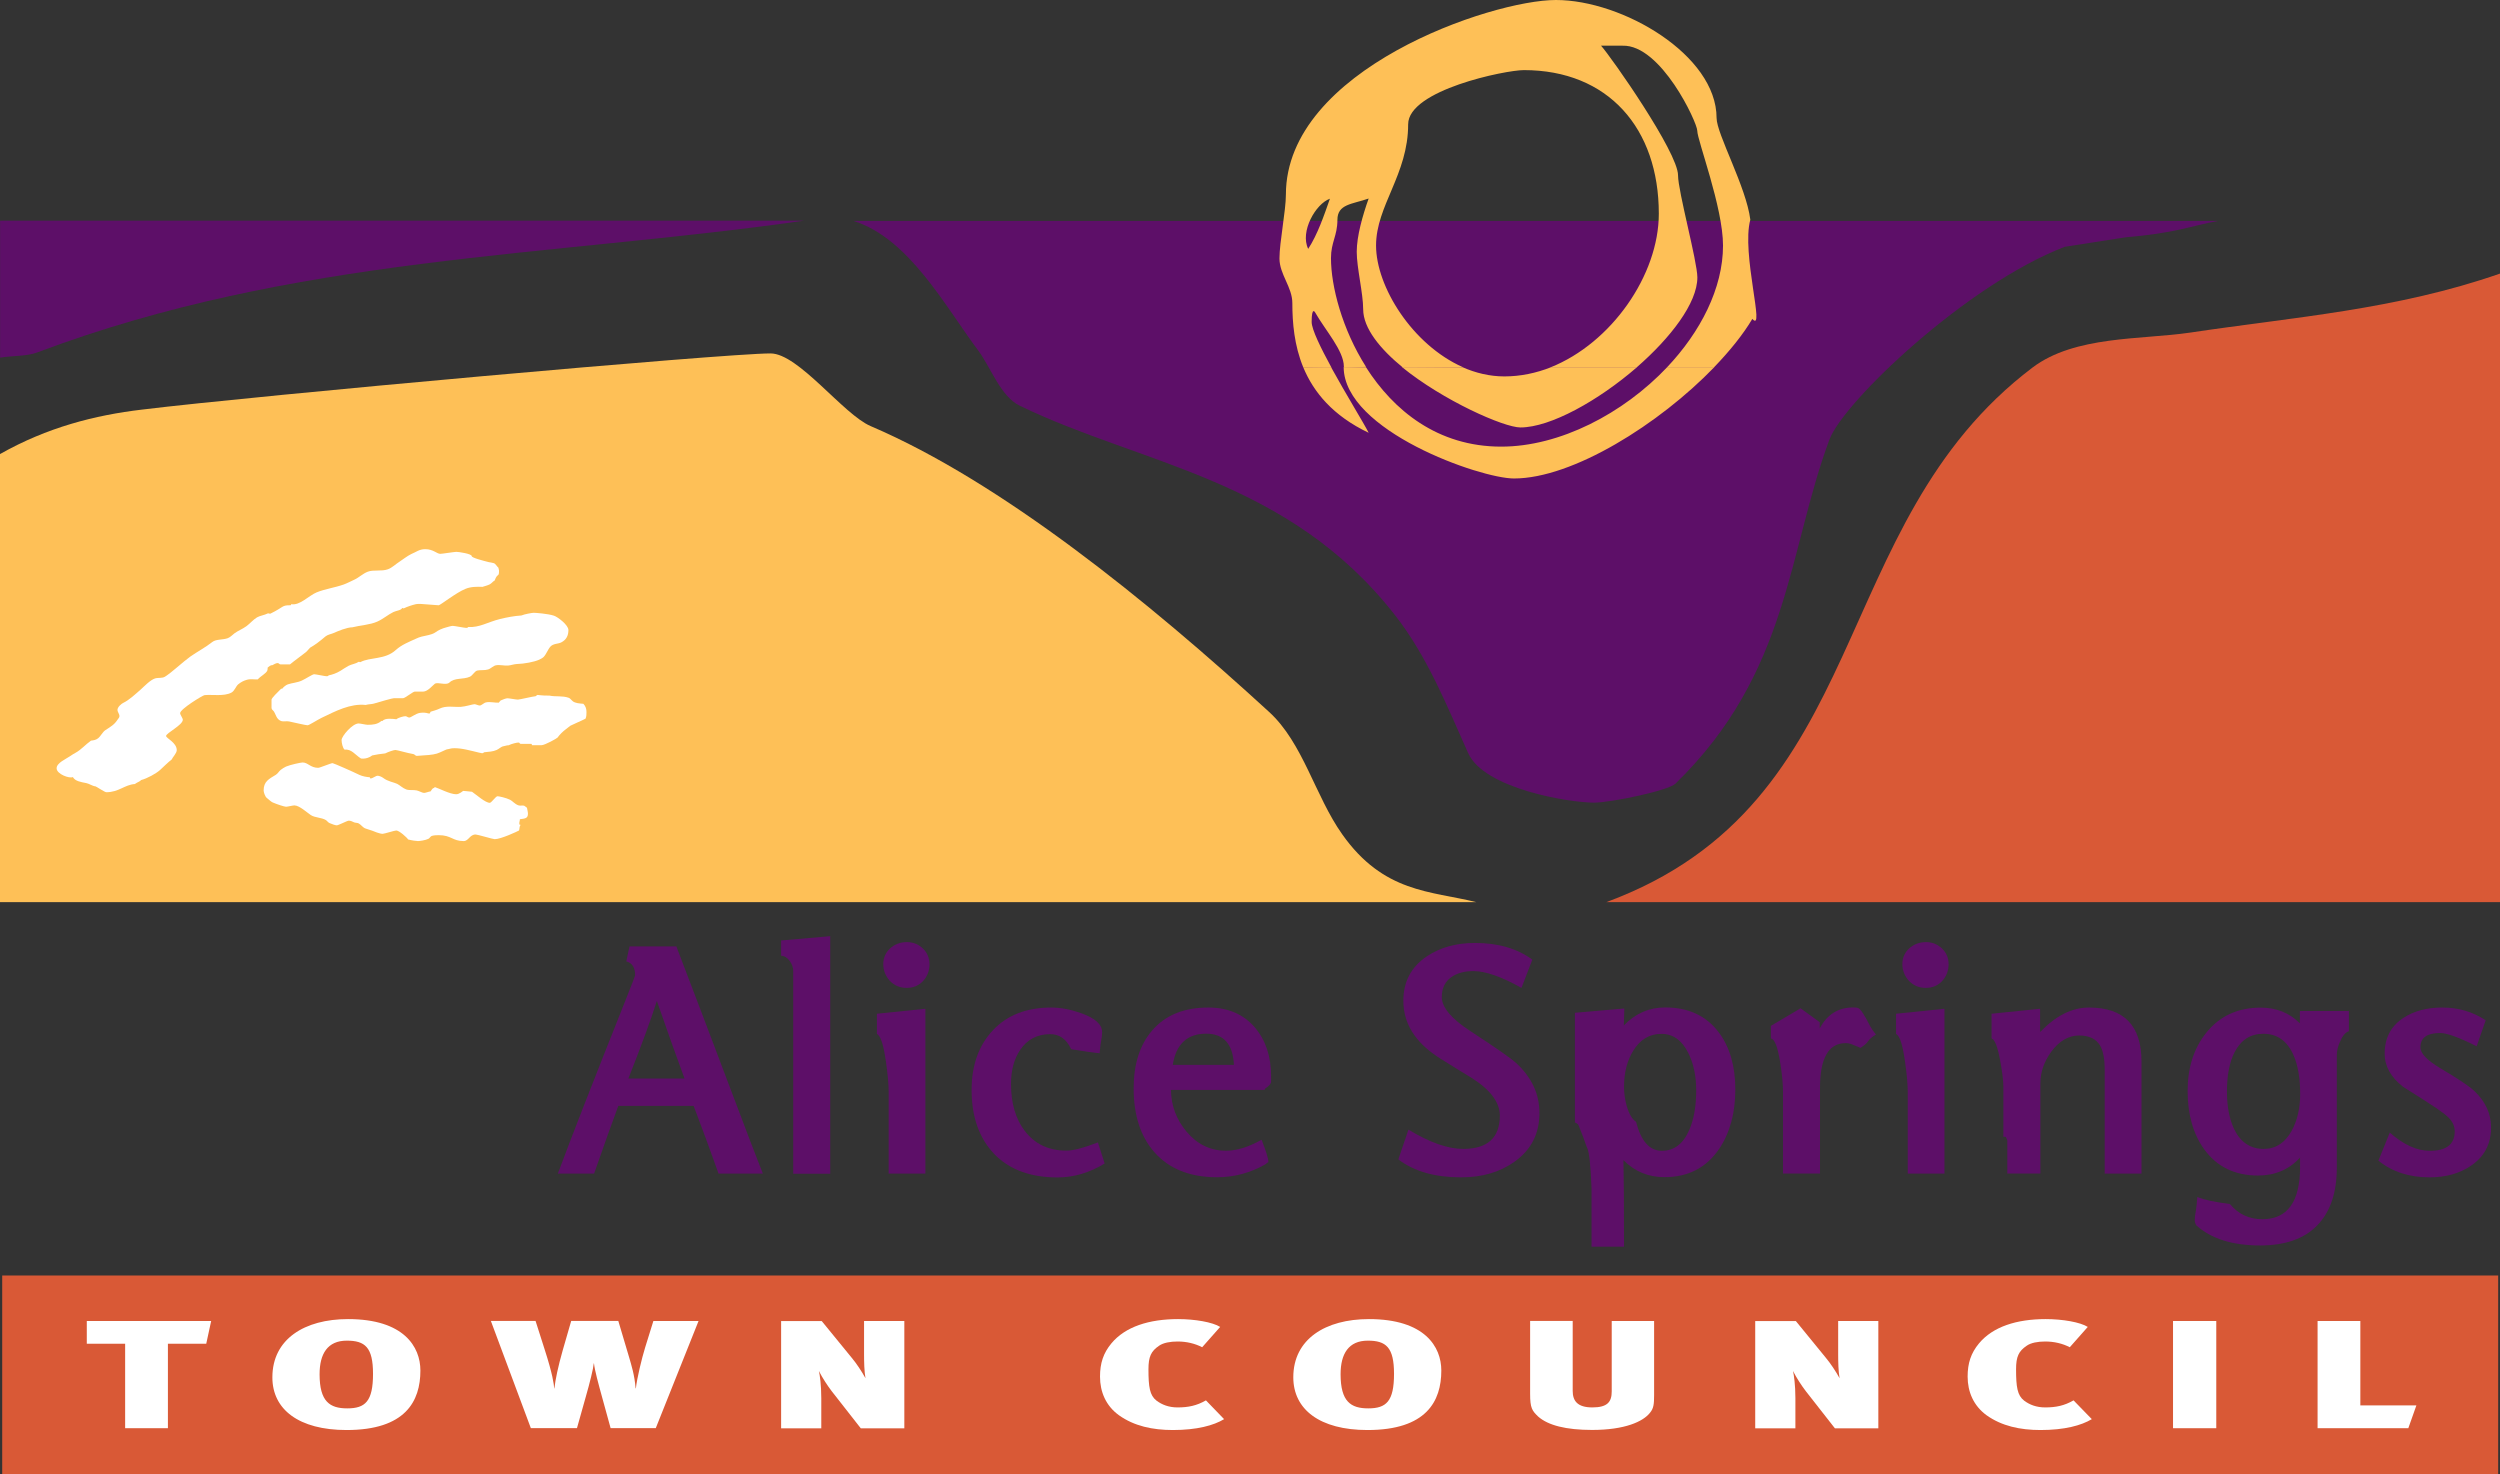<svg viewBox="0 0 251 148" fill="none" xmlns="http://www.w3.org/2000/svg">
<rect x="0" y="0" width="251" height="148" fill="#333333" stroke="none"/>
<path d="M77.362 35.484C80.17 35.484 84.657 41.604 87.417 42.782C100.551 48.395 115.315 60.386 127.406 71.467C130.832 74.589 132.028 79.914 134.759 83.764C138.918 89.654 143.637 89.444 148.22 90.574H0V45.589C4.757 42.897 9.553 41.681 14.243 41.126C25.919 39.698 72.701 35.484 77.362 35.484Z" fill="#FEC057"/>
<path d="M42.7 55.137C43.501 55.137 43.858 55.606 44.206 55.606C44.37 55.606 45.643 55.405 45.817 55.405C46.039 55.405 47.361 55.597 47.361 55.836C47.361 55.999 48.471 56.286 49.079 56.44C49.204 56.468 49.436 56.488 49.59 56.545C49.764 56.612 49.889 56.871 50.053 57.014C50.034 57.101 50.102 57.158 50.102 57.321C50.102 57.982 49.947 57.493 49.667 58.279C49.484 58.374 49.349 58.585 49.146 58.681C48.953 58.777 48.673 58.844 48.442 58.92C47.921 58.901 47.284 58.892 46.734 59.121C45.798 59.495 44.206 60.769 44.041 60.769C43.877 60.769 42.401 60.635 42.237 60.635C42.073 60.635 41.899 60.625 41.774 60.654C41.359 60.75 40.905 60.903 40.548 61.075C40.51 61.104 40.432 61.037 40.375 61.047C40.288 61.276 39.776 61.315 39.496 61.449C38.947 61.717 38.483 62.138 37.885 62.407C37.132 62.742 36.206 62.77 35.376 62.981C34.807 62.991 33.977 63.345 33.446 63.575C33.253 63.661 32.906 63.709 32.674 63.901C32.066 64.418 31.661 64.724 31.13 65.031C31.024 65.126 30.879 65.337 30.706 65.481C30.223 65.864 29.596 66.305 29.113 66.707H28.177C28.013 66.707 28.033 66.573 27.869 66.573C27.704 66.573 27.512 66.697 27.347 66.783C27.164 66.764 27.048 66.898 26.875 67.023C26.865 67.08 26.875 67.224 26.836 67.329C26.701 67.636 26.17 67.875 25.881 68.21C25.562 68.239 25.157 68.134 24.761 68.258C24.491 68.335 24.202 68.469 23.902 68.718C23.671 68.929 23.545 69.379 23.227 69.542C22.474 69.934 21.326 69.714 20.535 69.791C20.371 69.8 18.084 71.189 18.084 71.601C18.084 71.764 18.354 72.099 18.354 72.262C18.354 72.798 16.675 73.603 16.675 73.89C16.675 74.12 17.746 74.551 17.746 75.317C17.746 75.623 17.302 76.064 17.244 76.246C16.858 76.543 16.424 76.983 16.057 77.319C15.671 77.663 14.793 78.152 14.175 78.315C14.05 78.468 13.78 78.535 13.539 78.717C12.516 78.784 11.927 79.54 10.673 79.54C10.518 79.54 9.65 78.956 9.602 78.956C9.264 78.918 8.936 78.669 8.656 78.621C8.115 78.516 7.536 78.43 7.315 78.018C6.977 78.19 5.684 77.721 5.684 77.137C5.684 76.591 6.61 76.217 7.035 75.92C7.208 75.796 7.401 75.681 7.575 75.585C8.144 75.279 8.579 74.752 9.138 74.359C9.331 74.34 9.64 74.302 9.852 74.12C10.132 73.89 10.296 73.488 10.595 73.296C11.136 72.951 11.493 72.741 11.811 72.243C11.889 72.128 11.995 72.041 11.995 71.879C11.995 71.716 11.792 71.448 11.792 71.285C11.792 70.969 12.217 70.643 12.361 70.576C12.96 70.289 13.548 69.733 14.098 69.254C14.513 68.881 15.073 68.278 15.565 68.115C15.883 68.019 16.279 68.115 16.559 67.942C17.302 67.473 18.344 66.467 19.107 65.921C19.782 65.443 20.66 64.983 21.316 64.456C21.693 64.159 22.368 64.255 22.87 64.073C23.111 63.987 23.362 63.719 23.545 63.584C23.893 63.326 24.366 63.144 24.732 62.876C25.099 62.608 25.418 62.215 25.803 61.985C26.093 61.813 26.547 61.765 26.894 61.583C26.942 61.564 27.077 61.631 27.145 61.612C28.534 60.932 28.274 60.769 29.104 60.769C29.268 60.769 29.21 60.721 29.239 60.654C30.078 60.836 31.014 59.792 31.786 59.476C32.626 59.131 33.6 59.007 34.517 58.681C34.865 58.556 35.27 58.336 35.588 58.193C36.003 58.011 36.438 57.58 36.93 57.398C37.509 57.177 38.29 57.388 38.937 57.158C39.371 57.005 39.728 56.631 40.153 56.363C40.452 56.172 40.876 55.827 41.291 55.626C41.812 55.415 42.083 55.137 42.7 55.137Z" fill="white"/>
<path d="M53.585 61.525C53.749 61.525 55.004 61.612 55.612 61.813C55.978 61.928 57.069 62.742 57.069 63.259C57.069 63.814 56.856 64.236 56.355 64.494C56.056 64.657 55.554 64.6 55.264 64.916C54.984 65.232 54.859 65.672 54.579 65.96C54.473 66.065 54.27 66.171 54.145 66.228C53.653 66.458 52.63 66.649 51.877 66.668C51.607 66.678 51.279 66.803 51.009 66.822C50.603 66.85 50.198 66.726 49.802 66.793C49.523 66.841 49.272 67.138 49.002 67.214C48.673 67.32 48.249 67.253 47.93 67.32C47.651 67.377 47.467 67.808 47.178 67.942C46.502 68.249 45.643 68.009 45.113 68.536C44.756 68.843 43.964 68.45 43.656 68.651C43.482 68.766 42.951 69.436 42.488 69.436H41.639C41.475 69.436 40.654 70.097 40.481 70.097H39.564C39.4 70.097 38.165 70.452 37.528 70.643C37.306 70.71 37.017 70.691 36.717 70.777C35.173 70.614 33.707 71.39 32.307 72.061C31.863 72.271 31.043 72.817 30.879 72.817C30.715 72.817 29.644 72.568 29.026 72.434C28.766 72.377 28.467 72.472 28.235 72.396C27.743 72.214 27.714 71.754 27.483 71.409C27.396 71.294 27.261 71.237 27.261 71.064V70.25C27.261 70.088 27.869 69.503 28.235 69.139C28.235 69.139 28.284 69.168 28.341 69.139C28.467 68.967 28.727 68.766 28.901 68.709C29.326 68.565 29.847 68.536 30.291 68.335C30.715 68.143 31.371 67.693 31.545 67.693C31.709 67.693 32.616 67.894 32.79 67.894C32.954 67.894 32.964 67.847 32.992 67.808C33.379 67.732 33.774 67.597 34.199 67.339C34.373 67.234 34.71 66.994 34.99 66.85C35.299 66.688 35.723 66.64 36.013 66.448C36.071 66.429 36.129 66.496 36.177 66.477C37.19 65.95 38.647 66.257 39.738 65.261C40.317 64.734 41.06 64.447 41.774 64.121C41.938 64.044 42.169 63.949 42.314 63.92C42.652 63.834 43.395 63.728 43.713 63.489C43.993 63.278 44.408 63.087 44.794 62.991C44.968 62.952 45.286 62.837 45.46 62.837C45.624 62.837 46.628 63.039 46.801 63.039C46.965 63.039 46.975 62.991 47.004 62.952C48.162 63.02 48.934 62.464 50.208 62.148C50.874 61.985 51.617 61.841 52.35 61.794C52.668 61.66 53.421 61.525 53.585 61.525Z" fill="white"/>
<path d="M53.99 69.772C54.154 69.772 54.222 69.839 55.168 69.839C55.776 69.973 56.47 69.829 57.098 70.059C57.233 70.097 57.368 70.298 57.532 70.423C57.628 70.499 57.831 70.567 57.985 70.595C58.188 70.633 58.381 70.643 58.574 70.662C58.815 70.921 58.883 71.189 58.883 71.505C58.883 71.668 58.883 71.955 58.786 72.156C58.265 72.424 57.734 72.626 57.262 72.865C57.001 73.085 56.635 73.325 56.374 73.593C56.239 73.727 56.084 73.899 55.978 74.053C55.94 74.12 54.705 74.819 54.357 74.819H53.46C53.296 74.819 53.489 74.685 53.325 74.685H52.292C52.128 74.685 52.215 74.551 52.051 74.551C51.887 74.551 51.366 74.675 51.057 74.828C50.941 74.809 50.748 74.886 50.545 74.924C50.324 74.953 50.102 75.192 49.86 75.298C49.503 75.461 49.069 75.48 48.606 75.528C48.538 75.547 48.567 75.623 48.394 75.623C48.23 75.623 46.936 75.24 46.184 75.154C45.257 75.049 45.113 75.221 44.949 75.221C44.785 75.221 44.273 75.537 43.858 75.662C43.405 75.796 42.845 75.825 41.841 75.891C41.706 75.891 41.629 75.729 41.504 75.71C40.905 75.614 39.873 75.298 39.699 75.298C39.535 75.298 38.975 75.489 38.676 75.642C38.223 75.69 37.76 75.757 37.373 75.844C37.084 76.073 36.717 76.16 36.544 76.16C36.38 76.16 36.302 76.188 36.206 76.131C35.666 75.786 35.27 75.173 34.604 75.269C34.401 75.116 34.295 74.56 34.295 74.302C34.295 73.909 35.386 72.635 36.003 72.635C36.167 72.635 36.737 72.769 36.91 72.769C37.431 72.769 37.885 72.731 38.29 72.386C38.29 72.386 38.358 72.367 38.406 72.386C38.647 72.061 39.468 72.175 39.796 72.214C39.998 72.041 40.529 71.907 40.693 71.907C40.857 71.907 40.925 72.041 41.098 72.041C41.262 72.041 41.755 71.63 42.169 71.572C42.835 71.496 42.913 71.639 43.077 71.639C43.241 71.639 43.154 71.515 43.231 71.457C43.501 71.371 43.839 71.285 44.119 71.151C44.804 70.816 45.528 71.007 46.261 70.969C46.734 70.94 47.467 70.701 47.631 70.701C47.795 70.701 47.998 70.835 48.172 70.835C48.336 70.835 48.587 70.557 48.799 70.519C49.194 70.432 49.677 70.567 50.073 70.547C50.13 70.509 50.198 70.375 50.266 70.327C50.468 70.241 50.787 70.107 50.951 70.107C51.115 70.107 51.819 70.241 51.993 70.241C52.157 70.241 53.566 69.906 53.739 69.906C53.894 69.896 53.826 69.772 53.99 69.772Z" fill="white"/>
<path d="M30.378 76.552C30.918 76.552 31.169 77.089 31.95 77.089C32.114 77.089 33.224 76.619 33.388 76.619C33.485 76.619 35.463 77.491 36.081 77.797C36.389 77.941 36.804 78.018 37.132 78.037C37.171 78.094 37.074 78.152 37.239 78.152C37.403 78.152 37.74 77.884 37.904 77.884C38.068 77.884 38.319 77.989 38.474 78.104C38.947 78.468 39.535 78.535 39.873 78.698C40.124 78.822 40.423 79.119 40.77 79.253C41.089 79.378 41.513 79.282 41.841 79.359C42.063 79.406 42.401 79.608 42.575 79.608C42.739 79.608 43.038 79.474 43.231 79.454C43.289 79.359 43.434 79.138 43.52 79.119C43.598 79.148 43.617 79.11 43.636 79.014C44.09 79.157 45.18 79.742 45.798 79.742C46.136 79.742 46.473 79.406 46.502 79.406C46.666 79.406 47.139 79.474 47.39 79.493C47.834 79.799 48.731 80.604 49.175 80.604C49.339 80.604 49.773 79.943 49.947 79.943C50.111 79.943 50.796 80.096 51.211 80.297C51.462 80.422 51.684 80.728 52.041 80.853C52.224 80.92 52.447 80.843 52.62 80.891C52.659 80.9 52.794 81.016 52.91 81.102C52.939 81.293 53.006 81.533 53.006 81.695C53.006 82.174 52.707 82.184 52.196 82.251C52.205 82.366 52.138 82.49 52.138 82.663C52.138 82.826 52.176 82.797 52.273 82.816C52.099 83.055 52.196 83.189 52.109 83.381C51.983 83.458 50.295 84.253 49.667 84.253C49.503 84.253 47.93 83.783 47.757 83.783C47.158 83.783 47.052 84.444 46.55 84.444C45.422 84.444 45.325 83.85 44.041 83.85C43.877 83.85 43.549 83.86 43.347 83.927C43.221 83.975 43.125 84.166 43.019 84.214C42.71 84.368 42.131 84.444 41.967 84.444C41.803 84.444 41.32 84.377 40.973 84.281C40.876 84.099 40.075 83.381 39.786 83.381C39.622 83.381 38.58 83.716 38.416 83.716C38.126 83.716 37.547 83.477 37.364 83.4C37.113 83.305 36.881 83.257 36.64 83.161C36.418 83.065 36.245 82.797 36.013 82.672C35.907 82.605 35.666 82.615 35.559 82.567C35.395 82.481 35.193 82.395 35.019 82.395C34.855 82.395 33.977 82.864 33.813 82.864C33.649 82.864 33.311 82.73 33.079 82.634C32.964 82.596 32.828 82.404 32.722 82.337C32.288 82.069 31.613 82.107 31.198 81.829C30.86 81.609 30.059 80.862 29.557 80.862C29.393 80.862 28.891 80.996 28.718 80.996C28.554 80.996 27.82 80.757 27.376 80.565C27.212 80.489 26.99 80.278 26.768 80.096C26.604 79.952 26.469 79.531 26.469 79.368C26.469 78.449 27.01 78.209 27.695 77.788C27.878 77.683 28.004 77.443 28.177 77.299C28.332 77.175 28.554 77.041 28.718 76.964C29.133 76.782 30.213 76.552 30.378 76.552Z" fill="white"/>
<path d="M85.69 22.181H222.697C219.677 22.746 218.558 23.378 213.376 23.829L207.306 24.777C197.405 28.579 185.063 40.398 183.683 44.114C179.495 55.329 179.659 67.54 168.215 78.679C167.51 79.378 161.72 80.585 160.041 80.585C157.571 80.585 149.002 79.205 147.4 75.604C145.345 71.055 143.367 65.998 140.076 61.784C129.336 48.021 114.581 46.661 102.403 40.742C100.464 39.823 99.489 36.911 98.225 35.207C94.934 30.83 91.287 23.924 85.69 22.181Z" fill="#5D0F68"/>
<path fill-rule="evenodd" clip-rule="evenodd" d="M62.077 111.031C61.546 112.458 60.736 114.718 59.645 117.831H56.007C57.406 114.067 59.713 108.177 62.907 100.161C63.476 98.724 63.766 97.977 63.766 97.92C63.766 97.134 63.467 96.675 62.878 96.521L63.206 95.018H67.905C68.552 96.684 71.032 103.216 75.345 114.623C75.693 115.542 76.108 116.615 76.59 117.831H72.142C71.331 115.552 70.501 113.282 69.642 111.031H62.077ZM63.09 108.282H68.726C68.079 106.549 67.153 103.953 65.947 100.496C65.387 102.287 64.431 104.882 63.09 108.282Z" fill="#5D0F68"/>
<path d="M78.424 95.956V94.424L83.355 93.993V117.841H79.639V97.498C79.639 97.144 79.524 96.809 79.282 96.473C79.051 96.148 78.761 95.975 78.424 95.956Z" fill="#5D0F68"/>
<path fill-rule="evenodd" clip-rule="evenodd" d="M91.026 94.587C91.663 94.587 92.204 94.797 92.647 95.219C93.091 95.64 93.313 96.167 93.323 96.799C93.323 97.469 93.101 98.035 92.667 98.504C92.242 98.954 91.692 99.184 91.026 99.184C90.351 99.184 89.791 98.944 89.338 98.475C88.903 97.987 88.681 97.431 88.681 96.799C88.681 96.167 88.913 95.64 89.367 95.219C89.839 94.797 90.389 94.596 91.026 94.587ZM88.044 103.819V101.779L92.908 101.281V117.831H89.222V109.614C89.222 108.838 89.125 107.813 88.942 106.549C88.701 104.854 88.392 103.944 88.044 103.819Z" fill="#5D0F68"/>
<path d="M105.559 101.157C106.466 101.157 107.45 101.339 108.512 101.712C109.94 102.21 110.644 102.842 110.654 103.618C110.654 103.838 110.625 104.126 110.557 104.49C110.519 104.633 110.461 105.055 110.403 105.744C109.756 105.687 108.811 105.543 107.547 105.342C107.074 104.327 106.379 103.829 105.443 103.829C104.131 103.829 103.127 104.365 102.413 105.428C101.805 106.338 101.506 107.468 101.506 108.838C101.506 110.753 101.959 112.324 102.876 113.531C103.889 114.862 105.279 115.523 107.074 115.523C107.769 115.523 108.82 115.245 110.229 114.699L110.905 116.816C109.38 117.745 107.797 118.214 106.176 118.214C103.455 118.214 101.332 117.429 99.808 115.849C98.302 114.259 97.549 112.123 97.549 109.441C97.549 106.951 98.263 104.959 99.682 103.446C101.11 101.913 103.069 101.157 105.559 101.157Z" fill="#5D0F68"/>
<path fill-rule="evenodd" clip-rule="evenodd" d="M117.563 109.422C117.582 111.002 118.103 112.401 119.126 113.617C120.207 114.9 121.529 115.533 123.092 115.533C124.164 115.533 125.35 115.169 126.663 114.431C127.116 115.59 127.348 116.337 127.348 116.672C127.271 116.711 127.174 116.787 127.049 116.893C125.543 117.754 123.922 118.195 122.195 118.195C119.474 118.195 117.37 117.352 115.894 115.676C114.514 114.105 113.819 111.97 113.819 109.269C113.819 106.836 114.437 104.902 115.672 103.465C116.994 101.923 118.875 101.157 121.317 101.157C123.295 101.157 124.849 101.827 125.997 103.168C127.078 104.442 127.618 106.07 127.618 108.062V108.608C127.618 108.79 127.425 109.02 127.039 109.278L126.943 109.432H117.563V109.422ZM123.884 106.913C123.787 104.825 122.861 103.781 121.105 103.781C119.194 103.781 118.075 104.825 117.746 106.913H123.884Z" fill="#5D0F68"/>
<path d="M141.408 113.416C143.54 114.709 145.374 115.351 146.898 115.351C149.349 115.351 150.575 114.24 150.585 112.018C150.585 110.677 149.629 109.403 147.728 108.206C147.043 107.794 146.011 107.162 144.64 106.3C143.492 105.582 142.623 104.796 142.025 103.963C141.273 102.919 140.896 101.76 140.896 100.477C140.896 98.571 141.678 97.086 143.231 96.033C144.573 95.123 146.194 94.673 148.085 94.673C150.401 94.673 152.322 95.228 153.846 96.349L152.756 99.184C150.758 98.063 149.156 97.498 147.931 97.498C147.024 97.498 146.29 97.699 145.711 98.102C145.075 98.561 144.756 99.232 144.756 100.103C144.756 101.138 145.711 102.277 147.622 103.522C150.189 105.198 151.733 106.271 152.254 106.76C153.788 108.187 154.56 109.844 154.56 111.749C154.56 113.828 153.721 115.465 152.032 116.653C150.575 117.687 148.799 118.205 146.696 118.205C144.071 118.205 141.977 117.611 140.394 116.404L141.408 113.416Z" fill="#5D0F68"/>
<path fill-rule="evenodd" clip-rule="evenodd" d="M163.033 102.948C164.2 101.751 165.58 101.147 167.182 101.147C169.517 101.147 171.322 101.99 172.576 103.666C173.676 105.141 174.226 107.047 174.226 109.384C174.226 111.749 173.686 113.732 172.605 115.341C171.322 117.237 169.498 118.185 167.115 118.185C165.493 118.185 164.123 117.62 162.994 116.481C163.033 118.195 163.052 121.087 163.052 125.167H159.79V119.335C159.704 117.084 159.568 115.734 159.366 115.274L159.269 115.054C159.125 114.604 158.874 113.924 158.507 113.023C158.449 112.87 158.314 112.765 158.121 112.698V101.684L163.081 101.253C163.071 101.722 163.052 102.277 163.033 102.948ZM164.258 112.631C164.76 114.575 165.619 115.542 166.844 115.542C168.07 115.542 168.987 114.853 169.585 113.483C170.067 112.401 170.299 111.06 170.299 109.46C170.299 108.014 170.029 106.76 169.488 105.687C168.852 104.432 167.964 103.8 166.806 103.8C165.609 103.8 164.664 104.365 163.969 105.505C163.351 106.511 163.052 107.717 163.052 109.125C163.052 109.786 163.149 110.437 163.332 111.089C163.573 111.864 163.872 112.382 164.258 112.631Z" fill="#5D0F68"/>
<path d="M185.941 104.854C185.719 104.767 185.507 104.729 185.304 104.729C183.587 104.729 182.728 106.233 182.728 109.231V117.822H179.013V109.566C179.013 108.8 178.916 107.842 178.733 106.683C178.482 105.112 178.173 104.308 177.797 104.269V102.996L180.779 101.233L182.699 102.632V103.264C183.432 101.846 184.561 101.147 186.086 101.147C186.289 101.147 186.453 101.166 186.549 101.205C186.781 101.272 187.186 101.875 187.765 103.034C187.891 103.273 188.084 103.551 188.344 103.867C187.997 104.068 187.736 104.289 187.553 104.538L187.456 104.662C187.331 104.825 187.109 105.007 186.791 105.208C186.52 105.093 186.24 104.969 185.941 104.854Z" fill="#5D0F68"/>
<path fill-rule="evenodd" clip-rule="evenodd" d="M193.343 94.587C193.98 94.587 194.52 94.797 194.964 95.219C195.408 95.64 195.639 96.167 195.639 96.799C195.639 97.469 195.417 98.035 194.983 98.504C194.559 98.954 194.009 99.184 193.343 99.184C192.667 99.184 192.108 98.944 191.654 98.475C191.22 97.987 190.998 97.431 190.998 96.799C190.998 96.167 191.229 95.64 191.683 95.219C192.156 94.797 192.715 94.596 193.343 94.587ZM190.361 103.819V101.779L195.224 101.281V117.831H191.538V109.614C191.538 108.838 191.442 107.813 191.258 106.549C191.017 104.854 190.718 103.944 190.361 103.819Z" fill="#5D0F68"/>
<path d="M201.14 114.144V109.116C201.14 108.522 201.034 107.66 200.831 106.549C200.57 105.122 200.281 104.356 199.953 104.26V101.779L204.826 101.281V103.618C206.399 101.98 208.03 101.157 209.738 101.157C213.25 101.157 215.006 102.967 215.006 106.578V117.831H211.311V107.392C211.311 106.309 211.156 105.505 210.857 104.988C210.461 104.308 209.757 103.963 208.753 103.963C207.682 103.963 206.746 104.509 205.945 105.591C205.222 106.597 204.855 107.641 204.855 108.752V117.822H201.535V114.489L201.381 114.134H201.14V114.144Z" fill="#5D0F68"/>
<path fill-rule="evenodd" clip-rule="evenodd" d="M230.929 101.502H235.831V103.532C235.483 103.637 235.184 103.992 234.924 104.614C234.711 105.112 234.615 105.543 234.615 105.917V117.237C234.615 119.756 233.959 121.681 232.646 123.032C231.343 124.372 229.433 125.043 226.905 125.043C224.116 125.043 221.983 124.363 220.497 123.012C220.401 122.84 220.352 122.668 220.352 122.505C220.352 122.237 220.391 121.94 220.459 121.605C220.497 121.394 220.555 120.925 220.613 120.178C221.327 120.474 222.417 120.704 223.875 120.877C224.724 121.902 225.814 122.409 227.136 122.409C229.664 122.409 230.929 120.656 230.929 117.142V116.213C229.828 117.419 228.42 118.023 226.712 118.023C224.357 118.023 222.553 117.132 221.279 115.36C220.188 113.828 219.638 111.884 219.638 109.527C219.638 107.181 220.266 105.237 221.51 103.685C222.861 102 224.685 101.166 226.982 101.166C228.545 101.166 229.857 101.693 230.909 102.747V101.502H230.929ZM227.271 115.351C228.477 115.351 229.414 114.747 230.079 113.54C230.649 112.506 230.938 111.271 230.938 109.844C230.938 108.254 230.716 106.951 230.263 105.926C229.635 104.499 228.632 103.791 227.233 103.791C225.94 103.791 224.984 104.413 224.347 105.649C223.836 106.654 223.585 107.966 223.585 109.585C223.585 111.079 223.826 112.334 224.299 113.349C224.946 114.69 225.94 115.351 227.271 115.351Z" fill="#5D0F68"/>
<path d="M239.932 113.713C241.312 114.929 242.653 115.542 243.956 115.542C245.615 115.542 246.455 114.891 246.455 113.579C246.455 113.081 246.252 112.631 245.847 112.219C245.625 111.989 245.22 111.673 244.631 111.271C244.081 110.897 242.962 110.179 241.273 109.116C240.038 108.158 239.42 107.047 239.42 105.783C239.42 104.212 240.048 103.015 241.312 102.191C242.363 101.502 243.657 101.157 245.21 101.157C246.831 101.157 248.279 101.588 249.562 102.44L248.655 105.045C246.889 104.155 245.664 103.714 244.988 103.714C243.666 103.714 243.01 104.193 243.01 105.151C243.01 105.764 243.676 106.453 244.988 107.238C246.812 108.321 247.96 109.087 248.433 109.547C249.543 110.6 250.103 111.816 250.103 113.205C250.103 114.853 249.427 116.136 248.076 117.046C246.928 117.822 245.548 118.205 243.927 118.205C241.891 118.205 240.173 117.649 238.793 116.529L239.932 113.713Z" fill="#5D0F68"/>
<path d="M0.222 128.06H250.817V148H0.222V128.06Z" fill="#D95936"/>
<path fill-rule="evenodd" clip-rule="evenodd" d="M133.64 36.864C135.116 39.555 136.959 42.533 137.413 43.453C133.813 41.738 131.874 39.363 130.841 36.864H133.64ZM137.142 36.864C139.893 41.183 144.322 44.842 150.72 44.842C156.587 44.842 162.965 41.537 167.385 36.864H172.113C166.603 42.572 157.899 48.04 152.003 48.04C148.626 48.04 134.942 43.252 134.904 36.864H137.142ZM146.831 36.864C148.153 37.448 149.571 37.792 151.038 37.792C152.659 37.792 154.242 37.457 155.738 36.864H164.355C160.495 40.216 155.66 42.916 152.65 42.916C150.99 42.916 144.891 40.216 140.771 36.864H146.831Z" fill="#FEC057"/>
<path d="M251 27.468V90.574H161.277C188.286 80.594 183.172 52.705 204.064 36.902C208.309 33.693 214.968 34.115 219.86 33.397C230.33 31.826 240.54 31.108 251 27.468Z" fill="#D95936"/>
<path d="M0.01 22.153H80.74C54.994 25.821 29.49 25.677 3.725 35.389C2.683 35.781 1.235 35.705 0.01 35.906V22.153Z" fill="#5D0F68"/>
<path fill-rule="evenodd" clip-rule="evenodd" d="M130.841 36.864C129.944 34.68 129.751 32.41 129.751 30.427C129.751 28.828 128.458 27.545 128.458 25.945C128.458 24.346 129.104 21.137 129.104 19.538C129.104 6.972 149.755 0 156.21 0C162.907 0 172.345 5.526 172.345 11.847C172.345 13.447 175.327 18.772 175.732 22.057C174.815 25.428 177.276 33.531 175.934 32.017C175.018 33.569 173.647 35.264 172.075 36.892H167.356C170.724 33.339 172.991 28.943 172.991 24.652C172.991 20.812 170.405 14.088 170.405 13.121C170.405 12.317 166.777 4.473 162.907 4.588H160.746C161.749 5.699 168.475 15.286 168.475 17.603C168.475 19.203 170.415 26.252 170.415 27.851C170.415 30.437 167.723 33.923 164.326 36.883H155.67C161.778 34.45 166.545 27.621 166.545 21.453C166.545 12.882 161.46 7.039 152.997 7.039C151.144 7.039 141.379 9.041 141.379 12.479C141.379 17.527 138.156 20.649 138.156 24.652C138.156 28.78 141.803 34.613 146.85 36.854L140.848 36.902C138.58 35.053 136.863 32.956 136.863 31.05C136.863 29.451 136.216 26.884 136.216 25.284C136.216 23.685 136.824 21.587 137.413 19.931C135.753 20.515 134.276 20.477 134.276 22.076C134.276 23.675 133.63 24.317 133.63 25.916C133.63 28.723 134.74 33.042 137.152 36.835L134.933 36.911C134.933 36.902 134.923 36.816 134.923 36.806C134.923 35.207 133.041 33.138 132.038 31.366C132.038 31.366 131.69 30.724 131.69 32.324C131.69 33.071 132.607 34.938 133.678 36.902L130.841 36.864ZM133.524 19.95C132.096 20.457 130.494 23.254 131.343 24.988C132.298 23.522 132.945 21.597 133.524 19.95Z" fill="#FEC057"/>
<path d="M21.201 132.628H8.714V134.908H12.564V143.393H16.858V134.908H20.708L21.201 132.628Z" fill="white"/>
<path fill-rule="evenodd" clip-rule="evenodd" d="M34.797 143.575C40.712 143.575 42.208 140.683 42.208 137.599C42.208 135.233 40.568 132.437 34.942 132.437C30.57 132.437 27.347 134.448 27.347 138.279C27.338 141.506 30.001 143.575 34.797 143.575ZM34.865 141.401C33.108 141.401 32.086 140.721 32.086 137.972C32.086 135.913 32.896 134.601 34.816 134.601C36.64 134.601 37.451 135.252 37.451 137.934C37.451 140.702 36.669 141.401 34.865 141.401Z" fill="white"/>
<path d="M70.135 132.628H65.599L64.769 135.3C64.441 136.354 63.939 138.432 63.843 139.39H63.814C63.717 138.078 63.389 137.043 63.148 136.22L62.077 132.619H57.349L56.49 135.597C56.036 137.187 55.756 138.528 55.66 139.399H55.641C55.621 138.997 55.477 137.944 54.695 135.521L53.769 132.619H49.281L53.296 143.384H57.928L58.806 140.261C59.211 138.854 59.568 137.417 59.616 136.881H59.636C59.703 137.561 60.089 138.968 60.446 140.261L61.305 143.384H65.84L70.135 132.628Z" fill="white"/>
<path d="M90.795 143.393V132.628H86.751V135.961C86.751 136.67 86.771 137.733 86.896 138.375C86.491 137.647 85.989 136.89 85.516 136.325L82.505 132.638H78.424V143.403H82.457V140.376C82.457 139.045 82.312 138.059 82.216 137.647C82.573 138.346 83.075 139.112 83.499 139.668L86.423 143.403H90.795V143.393Z" fill="white"/>
<path d="M122.899 142.483L121.076 140.597C120.149 141.133 119.29 141.305 118.229 141.305C117.351 141.305 116.666 141.037 116.116 140.625C115.43 140.099 115.305 139.246 115.305 137.474C115.305 136.21 115.566 135.655 116.376 135.109C116.801 134.812 117.496 134.687 118.229 134.687C119.136 134.687 119.966 134.888 120.699 135.262L122.504 133.222C121.741 132.743 119.966 132.437 118.277 132.437C115.382 132.437 112.979 133.193 111.58 134.879C110.77 135.856 110.442 136.871 110.442 138.212C110.442 139.744 111.03 141.143 112.343 142.091C113.858 143.173 115.71 143.575 117.756 143.575C120.168 143.575 121.857 143.115 122.899 142.483Z" fill="white"/>
<path fill-rule="evenodd" clip-rule="evenodd" d="M137.297 143.575C143.212 143.575 144.708 140.683 144.708 137.599C144.708 135.233 143.067 132.437 137.442 132.437C133.07 132.437 129.847 134.448 129.847 138.279C129.847 141.506 132.501 143.575 137.297 143.575ZM137.374 141.401C135.618 141.401 134.595 140.721 134.595 137.972C134.595 135.913 135.405 134.601 137.326 134.601C139.15 134.601 139.96 135.252 139.96 137.934C139.96 140.702 139.179 141.401 137.374 141.401Z" fill="white"/>
<path d="M166.063 132.628H161.817V139.696C161.817 140.75 161.392 141.305 159.868 141.305C158.372 141.305 157.899 140.645 157.899 139.648V132.619H153.624V139.936C153.624 141.372 153.817 141.631 154.435 142.225C155.429 143.106 157.233 143.566 159.848 143.566C163.129 143.566 164.972 142.732 165.667 141.832C166.024 141.401 166.072 140.98 166.072 140.06V132.628H166.063Z" fill="white"/>
<path d="M188.585 143.393V132.628H184.552V135.961C184.552 136.67 184.571 137.733 184.696 138.375C184.291 137.647 183.789 136.89 183.317 136.325L180.306 132.638H176.224V143.403H180.258V140.376C180.258 139.045 180.113 138.059 180.016 137.647C180.373 138.346 180.875 139.112 181.3 139.668L184.224 143.403H188.585V143.393Z" fill="white"/>
<path d="M210.017 142.483L208.184 140.597C207.258 141.133 206.408 141.305 205.337 141.305C204.459 141.305 203.774 141.037 203.224 140.625C202.539 140.099 202.413 139.246 202.413 137.474C202.413 136.21 202.674 135.655 203.485 135.109C203.909 134.812 204.604 134.687 205.337 134.687C206.244 134.687 207.074 134.888 207.808 135.262L209.612 133.222C208.85 132.743 207.074 132.437 205.386 132.437C202.491 132.437 200.088 133.193 198.689 134.879C197.878 135.856 197.55 136.871 197.55 138.212C197.55 139.744 198.148 141.143 199.451 142.091C200.966 143.173 202.819 143.575 204.865 143.575C207.287 143.575 208.966 143.115 210.017 142.483Z" fill="white"/>
<path d="M222.514 143.393V132.628H218.172V143.393H222.514Z" fill="white"/>
<path d="M242.605 141.104H236.979V132.628H232.685V143.393H241.794L242.605 141.104Z" fill="white"/>
</svg>
